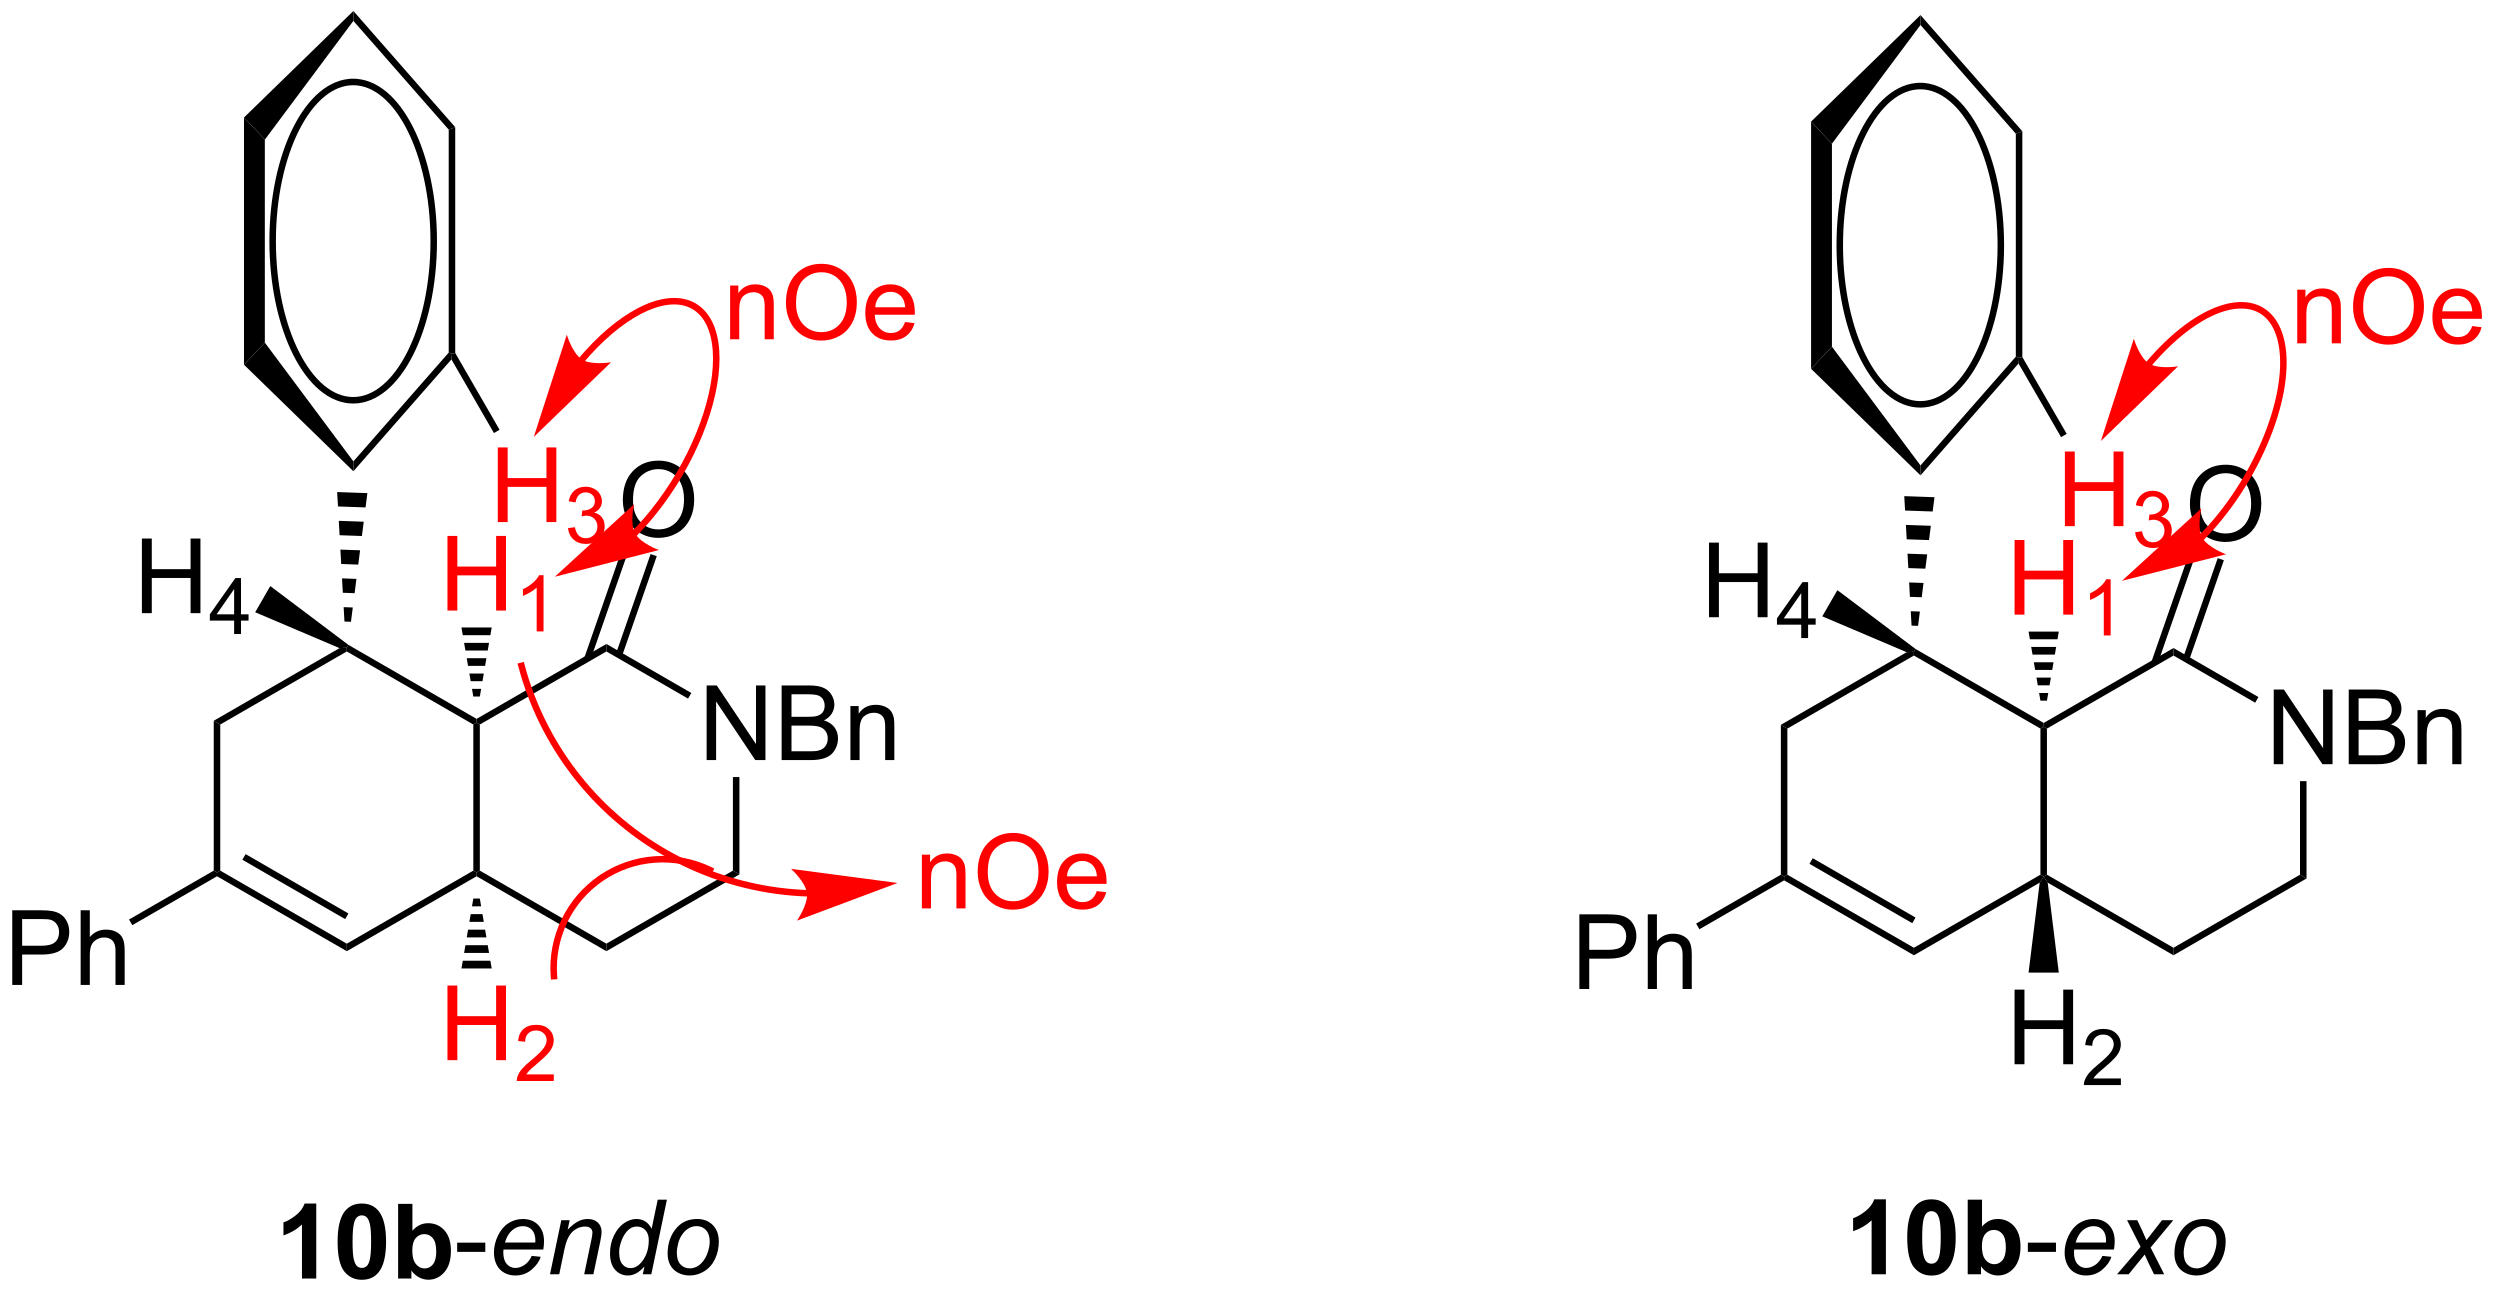 <?xml version="1.0" encoding="UTF-8"?>
<!DOCTYPE svg PUBLIC '-//W3C//DTD SVG 1.0//EN'
          'http://www.w3.org/TR/2001/REC-SVG-20010904/DTD/svg10.dtd'>
<svg stroke-dasharray="none" shape-rendering="auto" xmlns="http://www.w3.org/2000/svg" font-family="'Dialog'" text-rendering="auto" width="263" fill-opacity="1" color-interpolation="auto" color-rendering="auto" preserveAspectRatio="xMidYMid meet" font-size="12px" viewBox="0 0 263 136" fill="black" xmlns:xlink="http://www.w3.org/1999/xlink" stroke="black" image-rendering="auto" stroke-miterlimit="10" stroke-linecap="square" stroke-linejoin="miter" font-style="normal" stroke-width="1" height="136" stroke-dashoffset="0" font-weight="normal" stroke-opacity="1"
><!--Generated by the Batik Graphics2D SVG Generator--><defs id="genericDefs"
  /><g
  ><defs id="defs1"
    ><clipPath clipPathUnits="userSpaceOnUse" id="clipPath1"
      ><path d="M2.394 0.645 L199.317 0.645 L199.317 102.455 L2.394 102.455 L2.394 0.645 Z"
      /></clipPath
      ><clipPath clipPathUnits="userSpaceOnUse" id="clipPath2"
      ><path d="M91.795 380.568 L91.795 479.547 L283.242 479.547 L283.242 380.568 Z"
      /></clipPath
    ></defs
    ><g transform="scale(1.333,1.333) translate(-2.394,-0.645) matrix(1.029,0,0,1.029,-92.026,-390.808)"
    ><path d="M116.014 478.476 L114.918 478.476 L114.918 474.338 Q114.316 474.901 113.498 475.171 L113.498 474.174 Q113.928 474.033 114.43 473.643 Q114.936 473.25 115.123 472.726 L116.014 472.726 L116.014 478.476 ZM119.51 472.726 Q120.343 472.726 120.812 473.32 Q121.369 474.023 121.369 475.651 Q121.369 477.276 120.807 477.986 Q120.343 478.575 119.51 478.575 Q118.674 478.575 118.161 477.932 Q117.651 477.289 117.651 475.64 Q117.651 474.023 118.213 473.312 Q118.679 472.726 119.51 472.726 ZM119.51 473.635 Q119.312 473.635 119.156 473.763 Q118.999 473.89 118.914 474.218 Q118.799 474.643 118.799 475.651 Q118.799 476.658 118.901 477.036 Q119.002 477.414 119.156 477.539 Q119.312 477.664 119.51 477.664 Q119.71 477.664 119.867 477.536 Q120.023 477.408 120.109 477.08 Q120.221 476.658 120.221 475.651 Q120.221 474.643 120.119 474.268 Q120.018 473.89 119.864 473.763 Q119.71 473.635 119.51 473.635 ZM122.293 478.476 L122.293 472.75 L123.389 472.75 L123.389 474.812 Q123.897 474.234 124.592 474.234 Q125.35 474.234 125.845 474.783 Q126.342 475.33 126.342 476.359 Q126.342 477.421 125.837 477.997 Q125.332 478.57 124.608 478.57 Q124.253 478.57 123.907 478.393 Q123.561 478.213 123.311 477.867 L123.311 478.476 L122.293 478.476 ZM123.381 476.312 Q123.381 476.955 123.584 477.265 Q123.871 477.703 124.342 477.703 Q124.707 477.703 124.962 477.393 Q125.217 477.08 125.217 476.414 Q125.217 475.703 124.959 475.388 Q124.701 475.072 124.3 475.072 Q123.904 475.072 123.641 475.38 Q123.381 475.687 123.381 476.312 Z" stroke="none" clip-path="url(#clipPath2)"
    /></g
    ><g transform="matrix(1.371,0,0,1.371,-125.894,-521.937)"
    ><path d="M126.906 476.757 L126.906 476.049 L129.065 476.049 L129.065 476.757 L126.906 476.757 Z" stroke="none" clip-path="url(#clipPath2)"
    /></g
    ><g transform="matrix(1.371,0,0,1.371,-125.894,-521.937)"
    ><path d="M132.627 477.065 L133.315 477.135 Q133.166 477.648 132.632 478.109 Q132.101 478.57 131.362 478.57 Q130.9 478.57 130.515 478.356 Q130.132 478.143 129.929 477.736 Q129.729 477.33 129.729 476.812 Q129.729 476.132 130.044 475.494 Q130.359 474.854 130.859 474.544 Q131.359 474.234 131.94 474.234 Q132.682 474.234 133.125 474.695 Q133.57 475.156 133.57 475.953 Q133.57 476.257 133.515 476.578 L130.46 476.578 Q130.445 476.697 130.445 476.796 Q130.445 477.377 130.71 477.684 Q130.979 477.992 131.367 477.992 Q131.729 477.992 132.08 477.755 Q132.432 477.515 132.627 477.065 ZM130.572 476.039 L132.9 476.039 Q132.906 475.929 132.906 475.882 Q132.906 475.351 132.64 475.067 Q132.375 474.783 131.955 474.783 Q131.502 474.783 131.13 475.096 Q130.757 475.408 130.572 476.039 ZM134.029 478.476 L134.897 474.328 L135.537 474.328 L135.386 475.049 Q135.803 474.625 136.165 474.429 Q136.529 474.234 136.91 474.234 Q137.412 474.234 137.699 474.507 Q137.988 474.781 137.988 475.236 Q137.988 475.468 137.886 475.963 L137.358 478.476 L136.652 478.476 L137.201 475.846 Q137.285 475.463 137.285 475.281 Q137.285 475.072 137.141 474.945 Q136.998 474.815 136.73 474.815 Q136.186 474.815 135.761 475.205 Q135.339 475.596 135.139 476.546 L134.738 478.476 L134.029 478.476 ZM141.275 477.875 Q140.671 478.57 140.01 478.57 Q139.421 478.57 139.028 478.135 Q138.635 477.697 138.635 476.869 Q138.635 476.111 138.945 475.486 Q139.257 474.859 139.724 474.546 Q140.19 474.234 140.658 474.234 Q141.432 474.234 141.828 474.979 L142.296 472.75 L143 472.75 L141.804 478.476 L141.15 478.476 L141.275 477.875 ZM139.338 476.736 Q139.338 477.171 139.424 477.421 Q139.51 477.671 139.716 477.838 Q139.924 478.002 140.213 478.002 Q140.695 478.002 141.085 477.502 Q141.609 476.838 141.609 475.861 Q141.609 475.369 141.351 475.093 Q141.093 474.815 140.703 474.815 Q140.447 474.815 140.239 474.929 Q140.031 475.041 139.825 475.315 Q139.619 475.586 139.479 476.005 Q139.338 476.421 139.338 476.736 ZM143.053 476.901 Q143.053 475.687 143.769 474.89 Q144.358 474.234 145.316 474.234 Q146.066 474.234 146.524 474.703 Q146.983 475.171 146.983 475.968 Q146.983 476.682 146.694 477.299 Q146.404 477.914 145.871 478.242 Q145.339 478.57 144.748 478.57 Q144.264 478.57 143.868 478.364 Q143.472 478.156 143.261 477.778 Q143.053 477.398 143.053 476.901 ZM143.761 476.83 Q143.761 477.416 144.042 477.721 Q144.324 478.023 144.756 478.023 Q144.983 478.023 145.204 477.932 Q145.428 477.838 145.618 477.651 Q145.811 477.463 145.946 477.224 Q146.082 476.984 146.162 476.705 Q146.285 476.32 146.285 475.963 Q146.285 475.401 146.001 475.091 Q145.717 474.781 145.287 474.781 Q144.957 474.781 144.683 474.94 Q144.41 475.096 144.188 475.401 Q143.967 475.705 143.863 476.111 Q143.761 476.515 143.761 476.83 Z" stroke="none" clip-path="url(#clipPath2)"
    /></g
    ><g transform="matrix(1.371,0,0,1.371,-125.894,-521.937)"
    ><path d="M236.536 478.476 L235.439 478.476 L235.439 474.338 Q234.838 474.901 234.02 475.171 L234.02 474.174 Q234.45 474.033 234.952 473.643 Q235.457 473.25 235.645 472.726 L236.536 472.726 L236.536 478.476 ZM240.032 472.726 Q240.865 472.726 241.334 473.32 Q241.891 474.023 241.891 475.651 Q241.891 477.276 241.328 477.986 Q240.865 478.575 240.032 478.575 Q239.196 478.575 238.683 477.932 Q238.172 477.289 238.172 475.64 Q238.172 474.023 238.735 473.312 Q239.201 472.726 240.032 472.726 ZM240.032 473.635 Q239.834 473.635 239.678 473.763 Q239.521 473.89 239.435 474.218 Q239.321 474.643 239.321 475.651 Q239.321 476.658 239.422 477.036 Q239.524 477.414 239.678 477.539 Q239.834 477.664 240.032 477.664 Q240.232 477.664 240.388 477.536 Q240.545 477.408 240.631 477.08 Q240.743 476.658 240.743 475.651 Q240.743 474.643 240.641 474.268 Q240.539 473.89 240.386 473.763 Q240.232 473.635 240.032 473.635 ZM242.814 478.476 L242.814 472.75 L243.911 472.75 L243.911 474.812 Q244.418 474.234 245.114 474.234 Q245.871 474.234 246.366 474.783 Q246.864 475.33 246.864 476.359 Q246.864 477.421 246.358 477.997 Q245.853 478.57 245.129 478.57 Q244.775 478.57 244.429 478.393 Q244.082 478.213 243.832 477.867 L243.832 478.476 L242.814 478.476 ZM243.903 476.312 Q243.903 476.955 244.106 477.265 Q244.392 477.703 244.864 477.703 Q245.228 477.703 245.483 477.393 Q245.739 477.08 245.739 476.414 Q245.739 475.703 245.481 475.388 Q245.223 475.072 244.822 475.072 Q244.426 475.072 244.163 475.38 Q243.903 475.687 243.903 476.312 Z" stroke="none" clip-path="url(#clipPath2)"
    /></g
    ><g transform="matrix(1.371,0,0,1.371,-125.894,-521.937)"
    ><path d="M247.428 476.757 L247.428 476.049 L249.586 476.049 L249.586 476.757 L247.428 476.757 Z" stroke="none" clip-path="url(#clipPath2)"
    /></g
    ><g transform="matrix(1.371,0,0,1.371,-125.894,-521.937)"
    ><path d="M253.149 477.065 L253.836 477.135 Q253.688 477.648 253.154 478.109 Q252.623 478.57 251.883 478.57 Q251.422 478.57 251.037 478.356 Q250.654 478.143 250.451 477.736 Q250.25 477.33 250.25 476.812 Q250.25 476.132 250.566 475.494 Q250.881 474.854 251.381 474.544 Q251.881 474.234 252.461 474.234 Q253.204 474.234 253.646 474.695 Q254.092 475.156 254.092 475.953 Q254.092 476.257 254.037 476.578 L250.982 476.578 Q250.967 476.697 250.967 476.796 Q250.967 477.377 251.232 477.684 Q251.5 477.992 251.888 477.992 Q252.25 477.992 252.602 477.755 Q252.954 477.515 253.149 477.065 ZM251.094 476.039 L253.422 476.039 Q253.428 475.929 253.428 475.882 Q253.428 475.351 253.162 475.067 Q252.896 474.783 252.477 474.783 Q252.024 474.783 251.651 475.096 Q251.279 475.408 251.094 476.039 ZM254.273 478.476 L256.08 476.369 L255.043 474.328 L255.825 474.328 L256.176 475.065 Q256.372 475.479 256.528 475.859 L257.723 474.328 L258.588 474.328 L256.846 476.424 L257.892 478.476 L257.111 478.476 L256.697 477.632 Q256.564 477.361 256.395 476.963 L255.161 478.476 L254.273 478.476 ZM258.676 476.901 Q258.676 475.687 259.392 474.89 Q259.981 474.234 260.939 474.234 Q261.689 474.234 262.148 474.703 Q262.606 475.171 262.606 475.968 Q262.606 476.682 262.317 477.299 Q262.028 477.914 261.494 478.242 Q260.963 478.57 260.372 478.57 Q259.887 478.57 259.491 478.364 Q259.096 478.156 258.885 477.778 Q258.676 477.398 258.676 476.901 ZM259.385 476.83 Q259.385 477.416 259.666 477.721 Q259.947 478.023 260.379 478.023 Q260.606 478.023 260.827 477.932 Q261.051 477.838 261.241 477.651 Q261.434 477.463 261.57 477.224 Q261.705 476.984 261.786 476.705 Q261.908 476.32 261.908 475.963 Q261.908 475.401 261.624 475.091 Q261.34 474.781 260.911 474.781 Q260.58 474.781 260.307 474.94 Q260.033 475.096 259.812 475.401 Q259.59 475.705 259.486 476.111 Q259.385 476.515 259.385 476.83 Z" stroke="none" clip-path="url(#clipPath2)"
    /></g
    ><g transform="matrix(1.371,0,0,1.371,-125.894,-521.937)"
    ><path d="M108.227 436.003 L108.727 436.292 L108.727 447.503 L108.477 447.647 L108.227 447.503 Z" stroke="none" clip-path="url(#clipPath2)"
    /></g
    ><g transform="matrix(1.371,0,0,1.371,-125.894,-521.937)"
    ><path d="M108.477 447.936 L108.477 447.647 L108.727 447.503 L118.436 453.109 L118.436 453.686 ZM110.422 446.669 L118.311 451.224 L118.561 450.791 L110.672 446.236 Z" stroke="none" clip-path="url(#clipPath2)"
    /></g
    ><g transform="matrix(1.371,0,0,1.371,-125.894,-521.937)"
    ><path d="M118.436 453.686 L118.436 453.109 L128.145 447.503 L128.395 447.647 L128.395 447.936 Z" stroke="none" clip-path="url(#clipPath2)"
    /></g
    ><g transform="matrix(1.371,0,0,1.371,-125.894,-521.937)"
    ><path d="M128.645 447.503 L128.395 447.647 L128.145 447.503 L128.145 436.292 L128.395 436.147 L128.645 436.292 Z" stroke="none" clip-path="url(#clipPath2)"
    /></g
    ><g transform="matrix(1.371,0,0,1.371,-125.894,-521.937)"
    ><path d="M128.395 435.859 L128.395 436.147 L128.145 436.292 L118.436 430.686 L118.436 430.397 L118.561 430.181 Z" stroke="none" clip-path="url(#clipPath2)"
    /></g
    ><g transform="matrix(1.371,0,0,1.371,-125.894,-521.937)"
    ><path d="M117.879 430.43 L118.436 430.397 L118.436 430.686 L108.727 436.292 L108.227 436.003 Z" stroke="none" clip-path="url(#clipPath2)"
    /></g
    ><g transform="matrix(1.371,0,0,1.371,-125.894,-521.937)"
    ><path d="M146.048 439.022 L146.048 433.296 L146.827 433.296 L149.835 437.791 L149.835 433.296 L150.561 433.296 L150.561 439.022 L149.783 439.022 L146.775 434.522 L146.775 439.022 L146.048 439.022 ZM151.802 439.022 L151.802 433.296 L153.951 433.296 Q154.607 433.296 155.003 433.47 Q155.401 433.642 155.625 434.004 Q155.849 434.366 155.849 434.759 Q155.849 435.127 155.649 435.452 Q155.451 435.775 155.05 435.976 Q155.568 436.127 155.846 436.494 Q156.128 436.861 156.128 437.361 Q156.128 437.765 155.956 438.111 Q155.787 438.455 155.537 438.642 Q155.287 438.83 154.909 438.926 Q154.534 439.022 153.987 439.022 L151.802 439.022 ZM152.56 435.702 L153.8 435.702 Q154.302 435.702 154.521 435.634 Q154.81 435.548 154.956 435.351 Q155.104 435.15 155.104 434.851 Q155.104 434.564 154.966 434.348 Q154.831 434.132 154.576 434.051 Q154.323 433.97 153.706 433.97 L152.56 433.97 L152.56 435.702 ZM152.56 438.345 L153.987 438.345 Q154.354 438.345 154.503 438.319 Q154.763 438.272 154.938 438.163 Q155.115 438.054 155.227 437.845 Q155.341 437.634 155.341 437.361 Q155.341 437.041 155.177 436.806 Q155.013 436.569 154.721 436.473 Q154.433 436.377 153.886 436.377 L152.56 436.377 L152.56 438.345 ZM157.081 439.022 L157.081 434.874 L157.714 434.874 L157.714 435.462 Q158.169 434.78 159.034 434.78 Q159.409 434.78 159.721 434.916 Q160.037 435.048 160.193 435.267 Q160.349 435.486 160.412 435.788 Q160.451 435.983 160.451 436.47 L160.451 439.022 L159.748 439.022 L159.748 436.499 Q159.748 436.069 159.664 435.856 Q159.583 435.642 159.375 435.517 Q159.167 435.39 158.886 435.39 Q158.435 435.39 158.11 435.676 Q157.784 435.96 157.784 436.757 L157.784 439.022 L157.081 439.022 Z" stroke="none" clip-path="url(#clipPath2)"
    /></g
    ><g transform="matrix(1.371,0,0,1.371,-125.894,-521.937)"
    ><path d="M128.395 447.936 L128.395 447.647 L128.645 447.503 L138.355 453.109 L138.355 453.686 Z" stroke="none" clip-path="url(#clipPath2)"
    /></g
    ><g transform="matrix(1.371,0,0,1.371,-125.894,-521.937)"
    ><path d="M138.355 453.686 L138.355 453.109 L148.064 447.503 L148.564 447.792 Z" stroke="none" clip-path="url(#clipPath2)"
    /></g
    ><g transform="matrix(1.371,0,0,1.371,-125.894,-521.937)"
    ><path d="M148.564 447.792 L148.064 447.503 L148.064 440.322 L148.564 440.322 Z" stroke="none" clip-path="url(#clipPath2)"
    /></g
    ><g transform="matrix(1.371,0,0,1.371,-125.894,-521.937)"
    ><path d="M144.873 433.872 L144.623 434.305 L138.355 430.686 L138.355 430.109 Z" stroke="none" clip-path="url(#clipPath2)"
    /></g
    ><g transform="matrix(1.371,0,0,1.371,-125.894,-521.937)"
    ><path d="M138.355 430.109 L138.355 430.686 L128.645 436.292 L128.395 436.147 L128.395 435.859 Z" stroke="none" clip-path="url(#clipPath2)"
    /></g
    ><g transform="matrix(1.371,0,0,1.371,-125.894,-521.937)"
    ><path d="M139.618 419.083 Q139.618 417.656 140.383 416.852 Q141.149 416.044 142.36 416.044 Q143.152 416.044 143.787 416.425 Q144.425 416.802 144.758 417.479 Q145.094 418.156 145.094 419.016 Q145.094 419.888 144.743 420.575 Q144.391 421.263 143.745 421.617 Q143.102 421.971 142.355 421.971 Q141.547 421.971 140.909 421.581 Q140.274 421.188 139.946 420.513 Q139.618 419.836 139.618 419.083 ZM140.399 419.094 Q140.399 420.13 140.954 420.727 Q141.511 421.32 142.352 421.32 Q143.206 421.32 143.758 420.719 Q144.313 420.117 144.313 419.013 Q144.313 418.312 144.076 417.792 Q143.839 417.271 143.383 416.984 Q142.93 416.695 142.363 416.695 Q141.558 416.695 140.977 417.25 Q140.399 417.802 140.399 419.094 Z" stroke="none" clip-path="url(#clipPath2)"
    /></g
    ><g transform="matrix(1.371,0,0,1.371,-125.894,-521.937)"
    ><path d="M139.557 431.037 L142.222 423.375 L141.75 423.211 L139.085 430.873 ZM137.139 431.318 L140.152 422.656 L139.68 422.491 L136.667 431.153 Z" stroke="none" clip-path="url(#clipPath2)"
    /></g
    ><g fill="red" transform="matrix(1.371,0,0,1.371,-125.894,-521.937)" stroke="red"
    ><path d="M126.161 427.547 L126.161 421.821 L126.919 421.821 L126.919 424.172 L129.895 424.172 L129.895 421.821 L130.653 421.821 L130.653 427.547 L129.895 427.547 L129.895 424.847 L126.919 424.847 L126.919 427.547 L126.161 427.547 Z" stroke="none" clip-path="url(#clipPath2)"
    /></g
    ><g fill="red" transform="matrix(1.371,0,0,1.371,-125.894,-521.937)" stroke="red"
    ><path d="M133.534 429.147 L133.007 429.147 L133.007 425.786 Q132.815 425.968 132.507 426.149 Q132.198 426.331 131.952 426.423 L131.952 425.913 Q132.393 425.704 132.724 425.409 Q133.056 425.112 133.194 424.835 L133.534 424.835 L133.534 429.147 Z" stroke="none" clip-path="url(#clipPath2)"
    /></g
    ><g transform="matrix(1.371,0,0,1.371,-125.894,-521.937)"
    ><path d="M128.145 434.147 L128.044 433.558 L128.746 433.558 L128.645 434.147 ZM127.943 432.97 L127.842 432.381 L128.949 432.381 L128.848 432.97 ZM127.741 431.792 L127.64 431.203 L129.151 431.203 L129.05 431.792 ZM127.539 430.614 L127.438 430.025 L129.353 430.025 L129.252 430.614 ZM127.337 429.436 L127.235 428.847 L129.555 428.847 L129.454 429.436 Z" stroke="none" clip-path="url(#clipPath2)"
    /></g
    ><g fill="red" transform="matrix(1.371,0,0,1.371,-125.894,-521.937)" stroke="red"
    ><path d="M126.161 462.047 L126.161 456.321 L126.919 456.321 L126.919 458.672 L129.895 458.672 L129.895 456.321 L130.653 456.321 L130.653 462.047 L129.895 462.047 L129.895 459.347 L126.919 459.347 L126.919 462.047 L126.161 462.047 Z" stroke="none" clip-path="url(#clipPath2)"
    /></g
    ><g fill="red" transform="matrix(1.371,0,0,1.371,-125.894,-521.937)" stroke="red"
    ><path d="M134.319 463.14 L134.319 463.647 L131.479 463.647 Q131.474 463.456 131.542 463.28 Q131.649 462.991 131.888 462.71 Q132.128 462.429 132.579 462.06 Q133.278 461.485 133.524 461.149 Q133.77 460.813 133.77 460.515 Q133.77 460.202 133.546 459.987 Q133.323 459.77 132.962 459.77 Q132.581 459.77 132.352 459.999 Q132.124 460.228 132.122 460.632 L131.579 460.577 Q131.636 459.97 131.999 459.653 Q132.362 459.335 132.974 459.335 Q133.593 459.335 133.952 459.679 Q134.313 460.02 134.313 460.526 Q134.313 460.784 134.208 461.034 Q134.102 461.282 133.856 461.558 Q133.612 461.833 133.044 462.313 Q132.569 462.712 132.435 462.854 Q132.3 462.997 132.212 463.14 L134.319 463.14 Z" stroke="none" clip-path="url(#clipPath2)"
    /></g
    ><g transform="matrix(1.371,0,0,1.371,-125.894,-521.937)"
    ><path d="M128.645 449.647 L128.746 450.244 L128.044 450.244 L128.145 449.647 ZM128.848 450.84 L128.949 451.436 L127.842 451.436 L127.943 450.84 ZM129.05 452.032 L129.151 452.628 L127.64 452.628 L127.741 452.032 ZM129.252 453.224 L129.353 453.821 L127.438 453.821 L127.539 453.224 ZM129.454 454.417 L129.555 455.013 L127.235 455.013 L127.337 454.417 Z" stroke="none" clip-path="url(#clipPath2)"
    /></g
    ><g transform="matrix(1.371,0,0,1.371,-125.894,-521.937)"
    ><path d="M92.767 456.272 L92.767 450.546 L94.929 450.546 Q95.499 450.546 95.799 450.601 Q96.221 450.671 96.504 450.869 Q96.791 451.064 96.965 451.421 Q97.14 451.775 97.14 452.202 Q97.14 452.931 96.674 453.439 Q96.21 453.944 94.994 453.944 L93.525 453.944 L93.525 456.272 L92.767 456.272 ZM93.525 453.267 L95.007 453.267 Q95.741 453.267 96.049 452.994 Q96.359 452.72 96.359 452.226 Q96.359 451.866 96.176 451.611 Q95.994 451.353 95.697 451.272 Q95.507 451.22 94.991 451.22 L93.525 451.22 L93.525 453.267 ZM98.015 456.272 L98.015 450.546 L98.718 450.546 L98.718 452.601 Q99.21 452.03 99.96 452.03 Q100.421 452.03 100.76 452.212 Q101.101 452.392 101.247 452.712 Q101.392 453.033 101.392 453.642 L101.392 456.272 L100.689 456.272 L100.689 453.642 Q100.689 453.116 100.46 452.877 Q100.234 452.634 99.814 452.634 Q99.502 452.634 99.226 452.798 Q98.952 452.96 98.835 453.239 Q98.718 453.515 98.718 454.002 L98.718 456.272 L98.015 456.272 Z" stroke="none" clip-path="url(#clipPath2)"
    /></g
    ><g transform="matrix(1.371,0,0,1.371,-125.894,-521.937)"
    ><path d="M108.227 447.503 L108.477 447.647 L108.477 447.936 L101.977 451.688 L101.727 451.255 Z" stroke="none" clip-path="url(#clipPath2)"
    /></g
    ><g transform="matrix(1.371,0,0,1.371,-125.894,-521.937)"
    ><path d="M110.548 389.716 L112.148 391.413 L112.148 406.987 L110.548 408.684 Z" stroke="none" clip-path="url(#clipPath2)"
    /></g
    ><g transform="matrix(1.371,0,0,1.371,-125.894,-521.937)"
    ><path d="M110.548 408.684 L112.148 406.987 L118.942 416.101 L118.942 416.859 Z" stroke="none" clip-path="url(#clipPath2)"
    /></g
    ><g transform="matrix(1.371,0,0,1.371,-125.894,-521.937)"
    ><path d="M118.942 416.859 L118.942 416.101 L126.257 407.755 L126.507 407.849 L126.465 408.276 Z" stroke="none" clip-path="url(#clipPath2)"
    /></g
    ><g transform="matrix(1.371,0,0,1.371,-125.894,-521.937)"
    ><path d="M126.757 407.782 L126.507 407.849 L126.257 407.755 L126.257 390.646 L126.757 390.457 Z" stroke="none" clip-path="url(#clipPath2)"
    /></g
    ><g transform="matrix(1.371,0,0,1.371,-125.894,-521.937)"
    ><path d="M126.757 390.457 L126.257 390.646 L118.942 382.3 L118.942 381.541 Z" stroke="none" clip-path="url(#clipPath2)"
    /></g
    ><g transform="matrix(1.371,0,0,1.371,-125.894,-521.937)"
    ><path d="M118.942 381.541 L118.942 382.3 L112.148 391.413 L110.548 389.716 Z" stroke="none" clip-path="url(#clipPath2)"
    /></g
    ><g stroke-width="0.5" transform="matrix(1.371,0,0,1.371,-125.894,-521.937)"
    ><path fill="none" d="M118.927 386.988 C115.516 386.988 112.748 392.459 112.748 399.2 C112.748 405.941 115.516 411.412 118.927 411.412 C122.338 411.412 125.107 405.941 125.107 399.2 C125.107 392.459 122.338 386.988 118.927 386.988" clip-path="url(#clipPath2)"
    /></g
    ><g transform="matrix(1.371,0,0,1.371,-125.894,-521.937)"
    ><path d="M118.257 428.39 L118.195 427.286 L118.897 427.311 L118.757 428.408 ZM118.133 426.182 L118.07 425.078 L119.176 425.117 L119.037 426.214 ZM118.008 423.974 L117.946 422.87 L119.456 422.924 L119.316 424.021 ZM117.884 421.767 L117.822 420.663 L119.736 420.73 L119.596 421.827 ZM117.76 419.559 L117.697 418.455 L120.016 418.537 L119.876 419.634 Z" stroke="none" clip-path="url(#clipPath2)"
    /></g
    ><g fill="red" transform="matrix(1.371,0,0,1.371,-125.894,-521.937)" stroke="red"
    ><path d="M130.023 420.758 L130.023 415.031 L130.78 415.031 L130.78 417.383 L133.757 417.383 L133.757 415.031 L134.515 415.031 L134.515 420.758 L133.757 420.758 L133.757 418.057 L130.78 418.057 L130.78 420.758 L130.023 420.758 Z" stroke="none" clip-path="url(#clipPath2)"
    /></g
    ><g fill="red" transform="matrix(1.371,0,0,1.371,-125.894,-521.937)" stroke="red"
    ><path d="M135.411 421.223 L135.939 421.153 Q136.03 421.602 136.247 421.799 Q136.466 421.997 136.78 421.997 Q137.152 421.997 137.407 421.739 Q137.665 421.481 137.665 421.1 Q137.665 420.737 137.427 420.502 Q137.191 420.266 136.823 420.266 Q136.675 420.266 136.452 420.325 L136.511 419.862 Q136.564 419.868 136.595 419.868 Q136.933 419.868 137.202 419.692 Q137.472 419.516 137.472 419.149 Q137.472 418.86 137.275 418.67 Q137.079 418.479 136.769 418.479 Q136.46 418.479 136.255 418.672 Q136.05 418.866 135.991 419.252 L135.464 419.159 Q135.562 418.627 135.904 418.336 Q136.247 418.045 136.757 418.045 Q137.109 418.045 137.404 418.196 Q137.7 418.346 137.857 418.608 Q138.013 418.868 138.013 419.161 Q138.013 419.44 137.863 419.668 Q137.714 419.897 137.421 420.032 Q137.802 420.12 138.013 420.397 Q138.224 420.672 138.224 421.088 Q138.224 421.651 137.814 422.043 Q137.404 422.434 136.777 422.434 Q136.212 422.434 135.837 422.098 Q135.464 421.76 135.411 421.223 Z" stroke="none" clip-path="url(#clipPath2)"
    /></g
    ><g transform="matrix(1.371,0,0,1.371,-125.894,-521.937)"
    ><path d="M126.465 408.276 L126.507 407.849 L126.757 407.782 L130.161 413.677 L129.728 413.927 Z" stroke="none" clip-path="url(#clipPath2)"
    /></g
    ><g transform="matrix(1.371,0,0,1.371,-125.894,-521.937)"
    ><path d="M102.715 427.747 L102.715 422.021 L103.473 422.021 L103.473 424.372 L106.45 424.372 L106.45 422.021 L107.207 422.021 L107.207 427.747 L106.45 427.747 L106.45 425.047 L103.473 425.047 L103.473 427.747 L102.715 427.747 Z" stroke="none" clip-path="url(#clipPath2)"
    /></g
    ><g transform="matrix(1.371,0,0,1.371,-125.894,-521.937)"
    ><path d="M109.791 429.347 L109.791 428.318 L107.928 428.318 L107.928 427.836 L109.889 425.053 L110.319 425.053 L110.319 427.836 L110.899 427.836 L110.899 428.318 L110.319 428.318 L110.319 429.347 L109.791 429.347 ZM109.791 427.836 L109.791 425.898 L108.448 427.836 L109.791 427.836 Z" stroke="none" clip-path="url(#clipPath2)"
    /></g
    ><g transform="matrix(1.371,0,0,1.371,-125.894,-521.937)"
    ><path d="M118.561 430.181 L118.436 430.397 L117.879 430.43 L111.406 427.678 L112.566 425.669 Z" stroke="none" clip-path="url(#clipPath2)"
    /></g
    ><g fill="red" transform="matrix(1.371,0,0,1.371,-125.894,-521.937)" stroke="red"
    ><path d="M153.768 448.989 L153.767 448.989 L153.769 448.989 L153.764 448.989 L153.753 448.988 C153.73 448.988 153.706 448.987 153.683 448.986 C153.635 448.984 153.588 448.982 153.541 448.98 C153.446 448.975 153.351 448.97 153.257 448.965 C153.067 448.954 152.878 448.941 152.689 448.925 C152.311 448.894 151.934 448.854 151.558 448.804 C148.552 448.409 145.623 447.426 142.946 445.881 C140.268 444.335 137.953 442.289 136.108 439.884 C134.262 437.478 132.885 434.713 132.085 431.727 L132.021 431.485 L131.537 431.614 L131.602 431.856 C132.419 434.906 133.825 437.731 135.711 440.188 C137.597 442.646 139.962 444.735 142.696 446.314 C145.43 447.892 148.422 448.896 151.493 449.3 C151.877 449.351 152.262 449.392 152.648 449.424 C152.841 449.439 153.034 449.453 153.228 449.464 C153.324 449.47 153.421 449.475 153.518 449.479 C153.566 449.481 153.615 449.483 153.663 449.485 C153.688 449.486 153.711 449.487 153.736 449.488 L153.745 449.488 L153.748 449.488 L153.75 449.489 L153.755 449.489 L154.005 449.496 L154.018 448.996 L153.768 448.989 ZM160.699 448.451 L152.524 447.366 C152.524 447.366 153.645 448.372 153.744 449.241 C153.842 450.11 152.976 451.341 152.976 451.341 Z" stroke="none" clip-path="url(#clipPath2)"
    /></g
    ><g fill="red" transform="matrix(1.371,0,0,1.371,-125.894,-521.937)" stroke="red"
    ><path d="M134.58 455.581 C134.367 452.692 135.711 449.909 138.107 448.28 L138.313 448.139 L138.032 447.726 L137.826 447.866 C135.282 449.596 133.855 452.551 134.082 455.618 L134.1 455.867 L134.599 455.831 L134.58 455.581 ZM138.107 448.28 C139.305 447.464 140.674 447.001 142.07 446.898 C143.466 446.795 144.888 447.052 146.193 447.683 L146.418 447.791 L146.636 447.341 L146.411 447.233 C145.027 446.564 143.516 446.29 142.033 446.399 C140.55 446.509 139.096 447.002 137.826 447.866 L137.619 448.007 L137.9 448.42 L138.107 448.28 Z" stroke="none" clip-path="url(#clipPath2)"
    /></g
    ><g fill="red" transform="matrix(1.371,0,0,1.371,-125.894,-521.937)" stroke="red"
    ><path d="M162.564 450.402 L162.564 446.279 L163.193 446.279 L163.193 446.864 Q163.646 446.186 164.505 446.186 Q164.878 446.186 165.188 446.321 Q165.501 446.453 165.657 446.67 Q165.812 446.887 165.874 447.188 Q165.913 447.382 165.913 447.866 L165.913 450.402 L165.214 450.402 L165.214 447.894 Q165.214 447.467 165.131 447.255 Q165.051 447.043 164.844 446.919 Q164.637 446.792 164.358 446.792 Q163.91 446.792 163.586 447.076 Q163.263 447.358 163.263 448.15 L163.263 450.402 L162.564 450.402 ZM166.846 447.63 Q166.846 446.212 167.607 445.412 Q168.368 444.61 169.571 444.61 Q170.358 444.61 170.989 444.988 Q171.623 445.363 171.954 446.036 Q172.288 446.709 172.288 447.563 Q172.288 448.43 171.939 449.113 Q171.589 449.796 170.948 450.148 Q170.308 450.5 169.566 450.5 Q168.763 450.5 168.129 450.112 Q167.498 449.721 167.172 449.051 Q166.846 448.378 166.846 447.63 ZM167.622 447.641 Q167.622 448.671 168.173 449.263 Q168.727 449.853 169.563 449.853 Q170.412 449.853 170.961 449.255 Q171.512 448.658 171.512 447.56 Q171.512 446.864 171.276 446.347 Q171.041 445.829 170.588 445.544 Q170.138 445.257 169.573 445.257 Q168.774 445.257 168.197 445.808 Q167.622 446.357 167.622 447.641 ZM175.99 449.074 L176.712 449.162 Q176.541 449.796 176.078 450.146 Q175.618 450.495 174.901 450.495 Q173.995 450.495 173.464 449.939 Q172.936 449.38 172.936 448.376 Q172.936 447.335 173.472 446.761 Q174.008 446.186 174.862 446.186 Q175.687 446.186 176.21 446.75 Q176.735 447.312 176.735 448.332 Q176.735 448.394 176.733 448.518 L173.658 448.518 Q173.697 449.199 174.041 449.561 Q174.388 449.921 174.903 449.921 Q175.289 449.921 175.56 449.719 Q175.832 449.517 175.99 449.074 ZM173.697 447.943 L175.998 447.943 Q175.951 447.423 175.734 447.164 Q175.4 446.761 174.87 446.761 Q174.388 446.761 174.06 447.084 Q173.731 447.405 173.697 447.943 Z" stroke="none" clip-path="url(#clipPath2)"
    /></g
    ><g fill="red" transform="matrix(1.371,0,0,1.371,-125.894,-521.937)" stroke="red"
    ><path d="M140.65 421.841 L140.651 421.84 L140.653 421.838 L140.657 421.834 L140.667 421.824 L140.684 421.807 C140.696 421.795 140.708 421.783 140.72 421.771 C140.743 421.747 140.767 421.723 140.79 421.699 C140.884 421.603 140.978 421.505 141.071 421.405 C141.817 420.609 142.542 419.705 143.223 418.714 C145.952 414.735 147.422 410.112 146.951 406.981 C146.707 405.36 145.963 404.278 144.873 403.814 C143.793 403.356 142.382 403.51 140.792 404.333 C140.013 404.736 139.226 405.281 138.453 405.94 C138.069 406.268 137.688 406.624 137.313 407.005 C137.125 407.196 136.94 407.392 136.756 407.594 C136.665 407.696 136.574 407.798 136.483 407.902 C136.438 407.954 136.393 408.006 136.348 408.058 C136.336 408.072 136.325 408.085 136.314 408.098 L136.312 408.1 L136.151 408.29 L136.532 408.614 L136.694 408.423 L136.695 408.422 C136.705 408.41 136.716 408.397 136.727 408.384 C136.771 408.333 136.815 408.281 136.86 408.231 C136.948 408.129 137.037 408.029 137.127 407.93 C137.306 407.733 137.487 407.541 137.669 407.356 C138.034 406.986 138.404 406.639 138.778 406.321 C139.521 405.687 140.277 405.163 141.022 404.777 C142.479 404.023 143.735 403.874 144.677 404.274 C145.607 404.67 146.238 405.607 146.456 407.055 C146.909 410.06 145.468 414.557 142.81 418.431 C142.144 419.402 141.435 420.285 140.706 421.063 C140.615 421.161 140.524 421.256 140.432 421.35 C140.409 421.373 140.387 421.397 140.363 421.42 C140.352 421.432 140.341 421.443 140.329 421.455 L140.312 421.472 L140.303 421.481 L140.3 421.484 L140.297 421.487 L140.297 421.487 L140.12 421.664 L140.474 422.018 L140.65 421.841 ZM134.398 424.953 L142.386 422.903 C142.386 422.903 140.971 422.39 140.554 421.62 C140.138 420.851 140.482 419.386 140.482 419.386 ZM132.784 414.225 L138.714 408.495 C138.714 408.495 137.231 408.748 136.488 408.285 C135.746 407.822 135.32 406.378 135.32 406.378 Z" stroke="none" clip-path="url(#clipPath2)"
    /></g
    ><g fill="red" transform="matrix(1.371,0,0,1.371,-125.894,-521.937)" stroke="red"
    ><path d="M147.851 406.732 L147.851 402.61 L148.48 402.61 L148.48 403.195 Q148.933 402.517 149.792 402.517 Q150.165 402.517 150.475 402.651 Q150.788 402.783 150.944 403.001 Q151.099 403.218 151.161 403.518 Q151.2 403.712 151.2 404.196 L151.2 406.732 L150.501 406.732 L150.501 404.225 Q150.501 403.798 150.418 403.586 Q150.338 403.373 150.131 403.249 Q149.924 403.122 149.645 403.122 Q149.197 403.122 148.873 403.407 Q148.55 403.689 148.55 404.481 L148.55 406.732 L147.851 406.732 ZM152.133 403.961 Q152.133 402.543 152.894 401.743 Q153.655 400.941 154.858 400.941 Q155.645 400.941 156.276 401.318 Q156.91 401.694 157.241 402.367 Q157.575 403.039 157.575 403.894 Q157.575 404.76 157.226 405.444 Q156.876 406.127 156.235 406.479 Q155.595 406.831 154.853 406.831 Q154.05 406.831 153.416 406.442 Q152.785 406.052 152.459 405.382 Q152.133 404.709 152.133 403.961 ZM152.909 403.971 Q152.909 405.001 153.46 405.594 Q154.014 406.184 154.85 406.184 Q155.699 406.184 156.248 405.586 Q156.799 404.988 156.799 403.891 Q156.799 403.195 156.563 402.677 Q156.328 402.16 155.875 401.875 Q155.425 401.588 154.861 401.588 Q154.061 401.588 153.484 402.139 Q152.909 402.688 152.909 403.971 ZM161.277 405.405 L161.999 405.493 Q161.828 406.127 161.365 406.476 Q160.905 406.826 160.188 406.826 Q159.282 406.826 158.751 406.269 Q158.223 405.71 158.223 404.706 Q158.223 403.666 158.759 403.091 Q159.295 402.517 160.149 402.517 Q160.974 402.517 161.497 403.081 Q162.022 403.642 162.022 404.662 Q162.022 404.724 162.02 404.848 L158.945 404.848 Q158.984 405.529 159.328 405.891 Q159.675 406.251 160.19 406.251 Q160.576 406.251 160.847 406.049 Q161.119 405.847 161.277 405.405 ZM158.984 404.274 L161.285 404.274 Q161.238 403.754 161.021 403.495 Q160.687 403.091 160.157 403.091 Q159.675 403.091 159.347 403.415 Q159.018 403.736 158.984 404.274 Z" stroke="none" clip-path="url(#clipPath2)"
    /></g
    ><g transform="matrix(1.371,0,0,1.371,-125.894,-521.937)"
    ><path d="M228.475 436.316 L228.975 436.605 L228.975 447.816 L228.725 447.96 L228.475 447.816 Z" stroke="none" clip-path="url(#clipPath2)"
    /></g
    ><g transform="matrix(1.371,0,0,1.371,-125.894,-521.937)"
    ><path d="M228.725 448.249 L228.725 447.96 L228.975 447.816 L238.684 453.422 L238.684 453.999 ZM230.67 446.982 L238.559 451.537 L238.809 451.104 L230.92 446.549 Z" stroke="none" clip-path="url(#clipPath2)"
    /></g
    ><g transform="matrix(1.371,0,0,1.371,-125.894,-521.937)"
    ><path d="M238.684 453.999 L238.684 453.422 L248.393 447.816 L248.643 447.96 L248.336 448.427 Z" stroke="none" clip-path="url(#clipPath2)"
    /></g
    ><g transform="matrix(1.371,0,0,1.371,-125.894,-521.937)"
    ><path d="M248.893 447.816 L248.643 447.96 L248.393 447.816 L248.393 436.605 L248.643 436.46 L248.893 436.605 Z" stroke="none" clip-path="url(#clipPath2)"
    /></g
    ><g transform="matrix(1.371,0,0,1.371,-125.894,-521.937)"
    ><path d="M248.643 436.172 L248.643 436.46 L248.393 436.605 L238.684 430.999 L238.684 430.71 L238.809 430.494 Z" stroke="none" clip-path="url(#clipPath2)"
    /></g
    ><g transform="matrix(1.371,0,0,1.371,-125.894,-521.937)"
    ><path d="M238.127 430.743 L238.684 430.71 L238.684 430.999 L228.975 436.605 L228.475 436.316 Z" stroke="none" clip-path="url(#clipPath2)"
    /></g
    ><g transform="matrix(1.371,0,0,1.371,-125.894,-521.937)"
    ><path d="M266.296 439.335 L266.296 433.609 L267.075 433.609 L270.083 438.104 L270.083 433.609 L270.809 433.609 L270.809 439.335 L270.031 439.335 L267.023 434.835 L267.023 439.335 L266.296 439.335 ZM272.05 439.335 L272.05 433.609 L274.199 433.609 Q274.855 433.609 275.251 433.783 Q275.649 433.955 275.873 434.317 Q276.097 434.679 276.097 435.072 Q276.097 435.44 275.896 435.765 Q275.699 436.088 275.298 436.288 Q275.816 436.44 276.094 436.807 Q276.376 437.174 276.376 437.674 Q276.376 438.078 276.204 438.424 Q276.034 438.768 275.784 438.955 Q275.534 439.143 275.157 439.239 Q274.782 439.335 274.235 439.335 L272.05 439.335 ZM272.808 436.015 L274.048 436.015 Q274.55 436.015 274.769 435.947 Q275.058 435.861 275.204 435.663 Q275.352 435.463 275.352 435.163 Q275.352 434.877 275.214 434.661 Q275.079 434.445 274.824 434.364 Q274.571 434.283 273.954 434.283 L272.808 434.283 L272.808 436.015 ZM272.808 438.658 L274.235 438.658 Q274.602 438.658 274.751 438.632 Q275.011 438.585 275.185 438.476 Q275.363 438.367 275.474 438.158 Q275.589 437.947 275.589 437.674 Q275.589 437.354 275.425 437.119 Q275.261 436.882 274.969 436.786 Q274.68 436.69 274.133 436.69 L272.808 436.69 L272.808 438.658 ZM277.329 439.335 L277.329 435.187 L277.962 435.187 L277.962 435.776 Q278.417 435.093 279.282 435.093 Q279.657 435.093 279.969 435.229 Q280.284 435.361 280.441 435.58 Q280.597 435.799 280.659 436.101 Q280.699 436.296 280.699 436.783 L280.699 439.335 L279.995 439.335 L279.995 436.812 Q279.995 436.382 279.912 436.169 Q279.831 435.955 279.623 435.83 Q279.415 435.703 279.133 435.703 Q278.683 435.703 278.357 435.989 Q278.032 436.273 278.032 437.07 L278.032 439.335 L277.329 439.335 Z" stroke="none" clip-path="url(#clipPath2)"
    /></g
    ><g transform="matrix(1.371,0,0,1.371,-125.894,-521.937)"
    ><path d="M248.951 448.427 L248.643 447.96 L248.893 447.816 L258.603 453.422 L258.603 453.999 Z" stroke="none" clip-path="url(#clipPath2)"
    /></g
    ><g transform="matrix(1.371,0,0,1.371,-125.894,-521.937)"
    ><path d="M258.603 453.999 L258.603 453.422 L268.312 447.816 L268.812 448.105 Z" stroke="none" clip-path="url(#clipPath2)"
    /></g
    ><g transform="matrix(1.371,0,0,1.371,-125.894,-521.937)"
    ><path d="M268.812 448.105 L268.312 447.816 L268.312 440.635 L268.812 440.635 Z" stroke="none" clip-path="url(#clipPath2)"
    /></g
    ><g transform="matrix(1.371,0,0,1.371,-125.894,-521.937)"
    ><path d="M265.121 434.185 L264.871 434.618 L258.603 430.999 L258.603 430.422 Z" stroke="none" clip-path="url(#clipPath2)"
    /></g
    ><g transform="matrix(1.371,0,0,1.371,-125.894,-521.937)"
    ><path d="M258.603 430.422 L258.603 430.999 L248.893 436.605 L248.643 436.46 L248.643 436.172 Z" stroke="none" clip-path="url(#clipPath2)"
    /></g
    ><g transform="matrix(1.371,0,0,1.371,-125.894,-521.937)"
    ><path d="M259.865 419.396 Q259.865 417.969 260.631 417.165 Q261.397 416.357 262.608 416.357 Q263.399 416.357 264.035 416.738 Q264.673 417.115 265.006 417.792 Q265.342 418.469 265.342 419.329 Q265.342 420.201 264.99 420.889 Q264.639 421.576 263.993 421.93 Q263.35 422.284 262.603 422.284 Q261.795 422.284 261.157 421.894 Q260.522 421.5 260.194 420.826 Q259.865 420.149 259.865 419.396 ZM260.647 419.407 Q260.647 420.443 261.202 421.04 Q261.759 421.633 262.6 421.633 Q263.454 421.633 264.006 421.032 Q264.561 420.43 264.561 419.326 Q264.561 418.625 264.324 418.105 Q264.087 417.584 263.631 417.297 Q263.178 417.008 262.61 417.008 Q261.806 417.008 261.225 417.563 Q260.647 418.115 260.647 419.407 Z" stroke="none" clip-path="url(#clipPath2)"
    /></g
    ><g transform="matrix(1.371,0,0,1.371,-125.894,-521.937)"
    ><path d="M259.805 431.35 L262.47 423.688 L261.998 423.524 L259.333 431.186 ZM257.387 431.631 L260.4 422.969 L259.928 422.804 L256.915 431.466 Z" stroke="none" clip-path="url(#clipPath2)"
    /></g
    ><g fill="red" transform="matrix(1.371,0,0,1.371,-125.894,-521.937)" stroke="red"
    ><path d="M246.409 427.86 L246.409 422.134 L247.167 422.134 L247.167 424.485 L250.143 424.485 L250.143 422.134 L250.901 422.134 L250.901 427.86 L250.143 427.86 L250.143 425.16 L247.167 425.16 L247.167 427.86 L246.409 427.86 Z" stroke="none" clip-path="url(#clipPath2)"
    /></g
    ><g fill="red" transform="matrix(1.371,0,0,1.371,-125.894,-521.937)" stroke="red"
    ><path d="M253.782 429.46 L253.255 429.46 L253.255 426.099 Q253.063 426.281 252.755 426.462 Q252.446 426.644 252.2 426.736 L252.2 426.226 Q252.641 426.017 252.971 425.722 Q253.303 425.425 253.442 425.148 L253.782 425.148 L253.782 429.46 Z" stroke="none" clip-path="url(#clipPath2)"
    /></g
    ><g transform="matrix(1.371,0,0,1.371,-125.894,-521.937)"
    ><path d="M248.393 434.46 L248.292 433.872 L248.994 433.872 L248.893 434.46 ZM248.191 433.283 L248.09 432.694 L249.197 432.694 L249.095 433.283 ZM247.989 432.105 L247.888 431.516 L249.399 431.516 L249.298 432.105 ZM247.787 430.927 L247.685 430.338 L249.601 430.338 L249.5 430.927 ZM247.584 429.749 L247.483 429.16 L249.803 429.16 L249.702 429.749 Z" stroke="none" clip-path="url(#clipPath2)"
    /></g
    ><g transform="matrix(1.371,0,0,1.371,-125.894,-521.937)"
    ><path d="M246.409 462.36 L246.409 456.634 L247.167 456.634 L247.167 458.985 L250.143 458.985 L250.143 456.634 L250.901 456.634 L250.901 462.36 L250.143 462.36 L250.143 459.66 L247.167 459.66 L247.167 462.36 L246.409 462.36 Z" stroke="none" clip-path="url(#clipPath2)"
    /></g
    ><g transform="matrix(1.371,0,0,1.371,-125.894,-521.937)"
    ><path d="M254.567 463.453 L254.567 463.96 L251.727 463.96 Q251.721 463.769 251.79 463.593 Q251.897 463.304 252.135 463.023 Q252.376 462.742 252.827 462.373 Q253.526 461.798 253.772 461.462 Q254.018 461.126 254.018 460.828 Q254.018 460.515 253.794 460.3 Q253.571 460.083 253.21 460.083 Q252.829 460.083 252.6 460.312 Q252.372 460.541 252.37 460.945 L251.827 460.89 Q251.883 460.283 252.247 459.966 Q252.61 459.648 253.221 459.648 Q253.84 459.648 254.2 459.992 Q254.561 460.333 254.561 460.839 Q254.561 461.097 254.456 461.347 Q254.35 461.595 254.104 461.87 Q253.86 462.146 253.292 462.626 Q252.817 463.025 252.682 463.167 Q252.548 463.31 252.46 463.453 L254.567 463.453 Z" stroke="none" clip-path="url(#clipPath2)"
    /></g
    ><g transform="matrix(1.371,0,0,1.371,-125.894,-521.937)"
    ><path d="M248.336 448.427 L248.643 447.96 L248.951 448.427 L249.803 455.326 L247.483 455.326 Z" stroke="none" clip-path="url(#clipPath2)"
    /></g
    ><g transform="matrix(1.371,0,0,1.371,-125.894,-521.937)"
    ><path d="M213.015 456.585 L213.015 450.859 L215.177 450.859 Q215.747 450.859 216.047 450.913 Q216.469 450.984 216.752 451.182 Q217.039 451.377 217.213 451.734 Q217.388 452.088 217.388 452.515 Q217.388 453.244 216.922 453.752 Q216.458 454.257 215.242 454.257 L213.773 454.257 L213.773 456.585 L213.015 456.585 ZM213.773 453.58 L215.255 453.58 Q215.989 453.58 216.297 453.307 Q216.607 453.033 216.607 452.538 Q216.607 452.179 216.424 451.924 Q216.242 451.666 215.945 451.585 Q215.755 451.533 215.239 451.533 L213.773 451.533 L213.773 453.58 ZM218.263 456.585 L218.263 450.859 L218.966 450.859 L218.966 452.913 Q219.458 452.343 220.208 452.343 Q220.669 452.343 221.008 452.526 Q221.349 452.705 221.495 453.026 Q221.64 453.346 221.64 453.955 L221.64 456.585 L220.937 456.585 L220.937 453.955 Q220.937 453.429 220.708 453.19 Q220.482 452.947 220.062 452.947 Q219.75 452.947 219.474 453.111 Q219.2 453.273 219.083 453.551 Q218.966 453.828 218.966 454.315 L218.966 456.585 L218.263 456.585 Z" stroke="none" clip-path="url(#clipPath2)"
    /></g
    ><g transform="matrix(1.371,0,0,1.371,-125.894,-521.937)"
    ><path d="M228.475 447.816 L228.725 447.96 L228.725 448.249 L222.225 452.002 L221.975 451.568 Z" stroke="none" clip-path="url(#clipPath2)"
    /></g
    ><g transform="matrix(1.371,0,0,1.371,-125.894,-521.937)"
    ><path d="M230.795 390.029 L232.395 391.726 L232.395 407.3 L230.795 408.997 Z" stroke="none" clip-path="url(#clipPath2)"
    /></g
    ><g transform="matrix(1.371,0,0,1.371,-125.894,-521.937)"
    ><path d="M230.795 408.997 L232.395 407.3 L239.19 416.413 L239.19 417.173 Z" stroke="none" clip-path="url(#clipPath2)"
    /></g
    ><g transform="matrix(1.371,0,0,1.371,-125.894,-521.937)"
    ><path d="M239.19 417.173 L239.19 416.413 L246.505 408.067 L246.755 408.162 L246.713 408.589 Z" stroke="none" clip-path="url(#clipPath2)"
    /></g
    ><g transform="matrix(1.371,0,0,1.371,-125.894,-521.937)"
    ><path d="M247.005 408.095 L246.755 408.162 L246.505 408.067 L246.505 390.959 L247.005 390.77 Z" stroke="none" clip-path="url(#clipPath2)"
    /></g
    ><g transform="matrix(1.371,0,0,1.371,-125.894,-521.937)"
    ><path d="M247.005 390.77 L246.505 390.959 L239.19 382.613 L239.19 381.854 Z" stroke="none" clip-path="url(#clipPath2)"
    /></g
    ><g transform="matrix(1.371,0,0,1.371,-125.894,-521.937)"
    ><path d="M239.19 381.854 L239.19 382.613 L232.395 391.726 L230.795 390.029 Z" stroke="none" clip-path="url(#clipPath2)"
    /></g
    ><g stroke-width="0.5" transform="matrix(1.371,0,0,1.371,-125.894,-521.937)"
    ><path fill="none" d="M239.175 387.301 C235.764 387.301 232.996 392.772 232.996 399.513 C232.996 406.254 235.764 411.725 239.175 411.725 C242.586 411.725 245.355 406.254 245.355 399.513 C245.355 392.772 242.586 387.301 239.175 387.301" clip-path="url(#clipPath2)"
    /></g
    ><g transform="matrix(1.371,0,0,1.371,-125.894,-521.937)"
    ><path d="M238.505 428.703 L238.443 427.599 L239.144 427.624 L239.004 428.721 ZM238.38 426.495 L238.318 425.391 L239.424 425.43 L239.284 426.527 ZM238.256 424.287 L238.194 423.183 L239.704 423.237 L239.564 424.334 ZM238.132 422.08 L238.07 420.976 L239.984 421.043 L239.844 422.14 ZM238.007 419.872 L237.945 418.768 L240.264 418.85 L240.124 419.947 Z" stroke="none" clip-path="url(#clipPath2)"
    /></g
    ><g fill="red" transform="matrix(1.371,0,0,1.371,-125.894,-521.937)" stroke="red"
    ><path d="M250.27 421.071 L250.27 415.344 L251.028 415.344 L251.028 417.696 L254.005 417.696 L254.005 415.344 L254.763 415.344 L254.763 421.071 L254.005 421.071 L254.005 418.37 L251.028 418.37 L251.028 421.071 L250.27 421.071 Z" stroke="none" clip-path="url(#clipPath2)"
    /></g
    ><g fill="red" transform="matrix(1.371,0,0,1.371,-125.894,-521.937)" stroke="red"
    ><path d="M255.659 421.536 L256.187 421.466 Q256.278 421.915 256.495 422.112 Q256.714 422.31 257.028 422.31 Q257.399 422.31 257.655 422.052 Q257.913 421.794 257.913 421.413 Q257.913 421.05 257.675 420.815 Q257.438 420.579 257.071 420.579 Q256.923 420.579 256.7 420.638 L256.759 420.175 Q256.812 420.181 256.843 420.181 Q257.181 420.181 257.45 420.005 Q257.72 419.829 257.72 419.462 Q257.72 419.173 257.522 418.983 Q257.327 418.792 257.017 418.792 Q256.708 418.792 256.503 418.985 Q256.298 419.179 256.239 419.565 L255.712 419.472 Q255.81 418.94 256.151 418.649 Q256.495 418.358 257.005 418.358 Q257.356 418.358 257.651 418.509 Q257.948 418.659 258.104 418.921 Q258.261 419.181 258.261 419.474 Q258.261 419.753 258.11 419.981 Q257.962 420.21 257.669 420.345 Q258.05 420.433 258.261 420.71 Q258.472 420.985 258.472 421.401 Q258.472 421.964 258.062 422.356 Q257.651 422.747 257.024 422.747 Q256.46 422.747 256.085 422.411 Q255.712 422.073 255.659 421.536 Z" stroke="none" clip-path="url(#clipPath2)"
    /></g
    ><g transform="matrix(1.371,0,0,1.371,-125.894,-521.937)"
    ><path d="M246.713 408.589 L246.755 408.162 L247.005 408.095 L250.409 413.99 L249.976 414.24 Z" stroke="none" clip-path="url(#clipPath2)"
    /></g
    ><g transform="matrix(1.371,0,0,1.371,-125.894,-521.937)"
    ><path d="M222.963 428.06 L222.963 422.334 L223.721 422.334 L223.721 424.685 L226.697 424.685 L226.697 422.334 L227.455 422.334 L227.455 428.06 L226.697 428.06 L226.697 425.36 L223.721 425.36 L223.721 428.06 L222.963 428.06 Z" stroke="none" clip-path="url(#clipPath2)"
    /></g
    ><g transform="matrix(1.371,0,0,1.371,-125.894,-521.937)"
    ><path d="M230.039 429.66 L230.039 428.631 L228.176 428.631 L228.176 428.149 L230.137 425.365 L230.566 425.365 L230.566 428.149 L231.147 428.149 L231.147 428.631 L230.566 428.631 L230.566 429.66 L230.039 429.66 ZM230.039 428.149 L230.039 426.211 L228.695 428.149 L230.039 428.149 Z" stroke="none" clip-path="url(#clipPath2)"
    /></g
    ><g transform="matrix(1.371,0,0,1.371,-125.894,-521.937)"
    ><path d="M238.809 430.494 L238.684 430.71 L238.127 430.743 L231.654 427.991 L232.814 425.982 Z" stroke="none" clip-path="url(#clipPath2)"
    /></g
    ><g fill="red" transform="matrix(1.371,0,0,1.371,-125.894,-521.937)" stroke="red"
    ><path d="M260.863 422.188 L260.864 422.188 L260.873 422.179 L260.876 422.176 L260.887 422.164 C260.895 422.157 260.903 422.149 260.91 422.141 C260.926 422.125 260.941 422.11 260.957 422.094 C261.08 421.969 261.203 421.842 261.325 421.711 C261.57 421.45 261.811 421.178 262.049 420.897 C262.525 420.333 262.985 419.731 263.424 419.096 C264.302 417.826 265.093 416.426 265.738 414.952 C267.034 411.99 267.498 409.281 267.198 407.294 C266.888 405.232 265.745 403.92 263.901 403.874 C262.111 403.829 259.969 404.998 257.956 406.928 C257.707 407.167 257.459 407.418 257.215 407.679 C257.093 407.809 256.971 407.942 256.851 408.078 C256.791 408.146 256.73 408.214 256.67 408.284 C256.64 408.318 256.61 408.353 256.581 408.388 C256.566 408.406 256.551 408.423 256.536 408.44 L256.533 408.444 L256.373 408.636 L256.757 408.956 L256.917 408.764 L256.919 408.762 C256.932 408.747 256.946 408.73 256.961 408.713 C256.99 408.679 257.019 408.645 257.048 408.611 C257.107 408.543 257.166 408.477 257.224 408.41 C257.342 408.278 257.461 408.148 257.58 408.02 C257.818 407.766 258.059 407.522 258.301 407.289 C260.219 405.451 262.232 404.332 263.888 404.373 C265.489 404.414 266.43 405.547 266.704 407.368 C266.989 409.263 266.538 411.875 265.28 414.751 C264.648 416.196 263.873 417.568 263.013 418.812 C262.583 419.433 262.132 420.024 261.667 420.574 C261.435 420.849 261.199 421.115 260.96 421.369 C260.841 421.496 260.721 421.621 260.601 421.743 C260.586 421.758 260.571 421.774 260.556 421.789 C260.549 421.796 260.541 421.804 260.533 421.811 L260.522 421.823 L260.519 421.825 L260.518 421.827 L260.525 421.82 L260.341 421.989 L260.679 422.358 L260.863 422.188 ZM254.646 425.266 L262.637 423.229 C262.637 423.229 261.223 422.713 260.807 421.943 C260.392 421.173 260.738 419.708 260.738 419.708 ZM253.032 414.538 L258.957 408.803 C258.957 408.803 257.474 409.058 256.731 408.595 C255.988 408.133 255.561 406.689 255.561 406.689 Z" stroke="none" clip-path="url(#clipPath2)"
    /></g
    ><g fill="red" transform="matrix(1.371,0,0,1.371,-125.894,-521.937)" stroke="red"
    ><path d="M268.099 407.045 L268.099 402.923 L268.728 402.923 L268.728 403.508 Q269.181 402.83 270.04 402.83 Q270.413 402.83 270.723 402.964 Q271.036 403.096 271.192 403.314 Q271.347 403.531 271.409 403.831 Q271.448 404.025 271.448 404.509 L271.448 407.045 L270.749 407.045 L270.749 404.538 Q270.749 404.111 270.666 403.899 Q270.586 403.686 270.379 403.562 Q270.172 403.435 269.892 403.435 Q269.445 403.435 269.121 403.72 Q268.798 404.002 268.798 404.794 L268.798 407.045 L268.099 407.045 ZM272.381 404.274 Q272.381 402.856 273.141 402.056 Q273.902 401.254 275.106 401.254 Q275.892 401.254 276.524 401.632 Q277.158 402.007 277.489 402.68 Q277.823 403.353 277.823 404.207 Q277.823 405.073 277.474 405.757 Q277.124 406.44 276.482 406.792 Q275.843 407.144 275.101 407.144 Q274.298 407.144 273.664 406.756 Q273.033 406.365 272.707 405.695 Q272.381 405.022 272.381 404.274 ZM273.157 404.284 Q273.157 405.314 273.708 405.907 Q274.262 406.497 275.098 406.497 Q275.947 406.497 276.495 405.899 Q277.047 405.301 277.047 404.204 Q277.047 403.508 276.811 402.99 Q276.576 402.473 276.123 402.188 Q275.672 401.901 275.108 401.901 Q274.309 401.901 273.731 402.452 Q273.157 403 273.157 404.284 ZM281.525 405.718 L282.247 405.806 Q282.076 406.44 281.613 406.789 Q281.152 407.139 280.435 407.139 Q279.53 407.139 278.999 406.582 Q278.471 406.023 278.471 405.019 Q278.471 403.979 279.007 403.404 Q279.543 402.83 280.397 402.83 Q281.222 402.83 281.745 403.394 Q282.27 403.955 282.27 404.975 Q282.27 405.037 282.268 405.161 L279.193 405.161 Q279.232 405.842 279.576 406.204 Q279.923 406.564 280.438 406.564 Q280.824 406.564 281.095 406.362 Q281.367 406.16 281.525 405.718 ZM279.232 404.587 L281.533 404.587 Q281.486 404.067 281.269 403.808 Q280.935 403.404 280.404 403.404 Q279.923 403.404 279.594 403.728 Q279.266 404.049 279.232 404.587 Z" stroke="none" clip-path="url(#clipPath2)"
    /></g
  ></g
></svg
>
